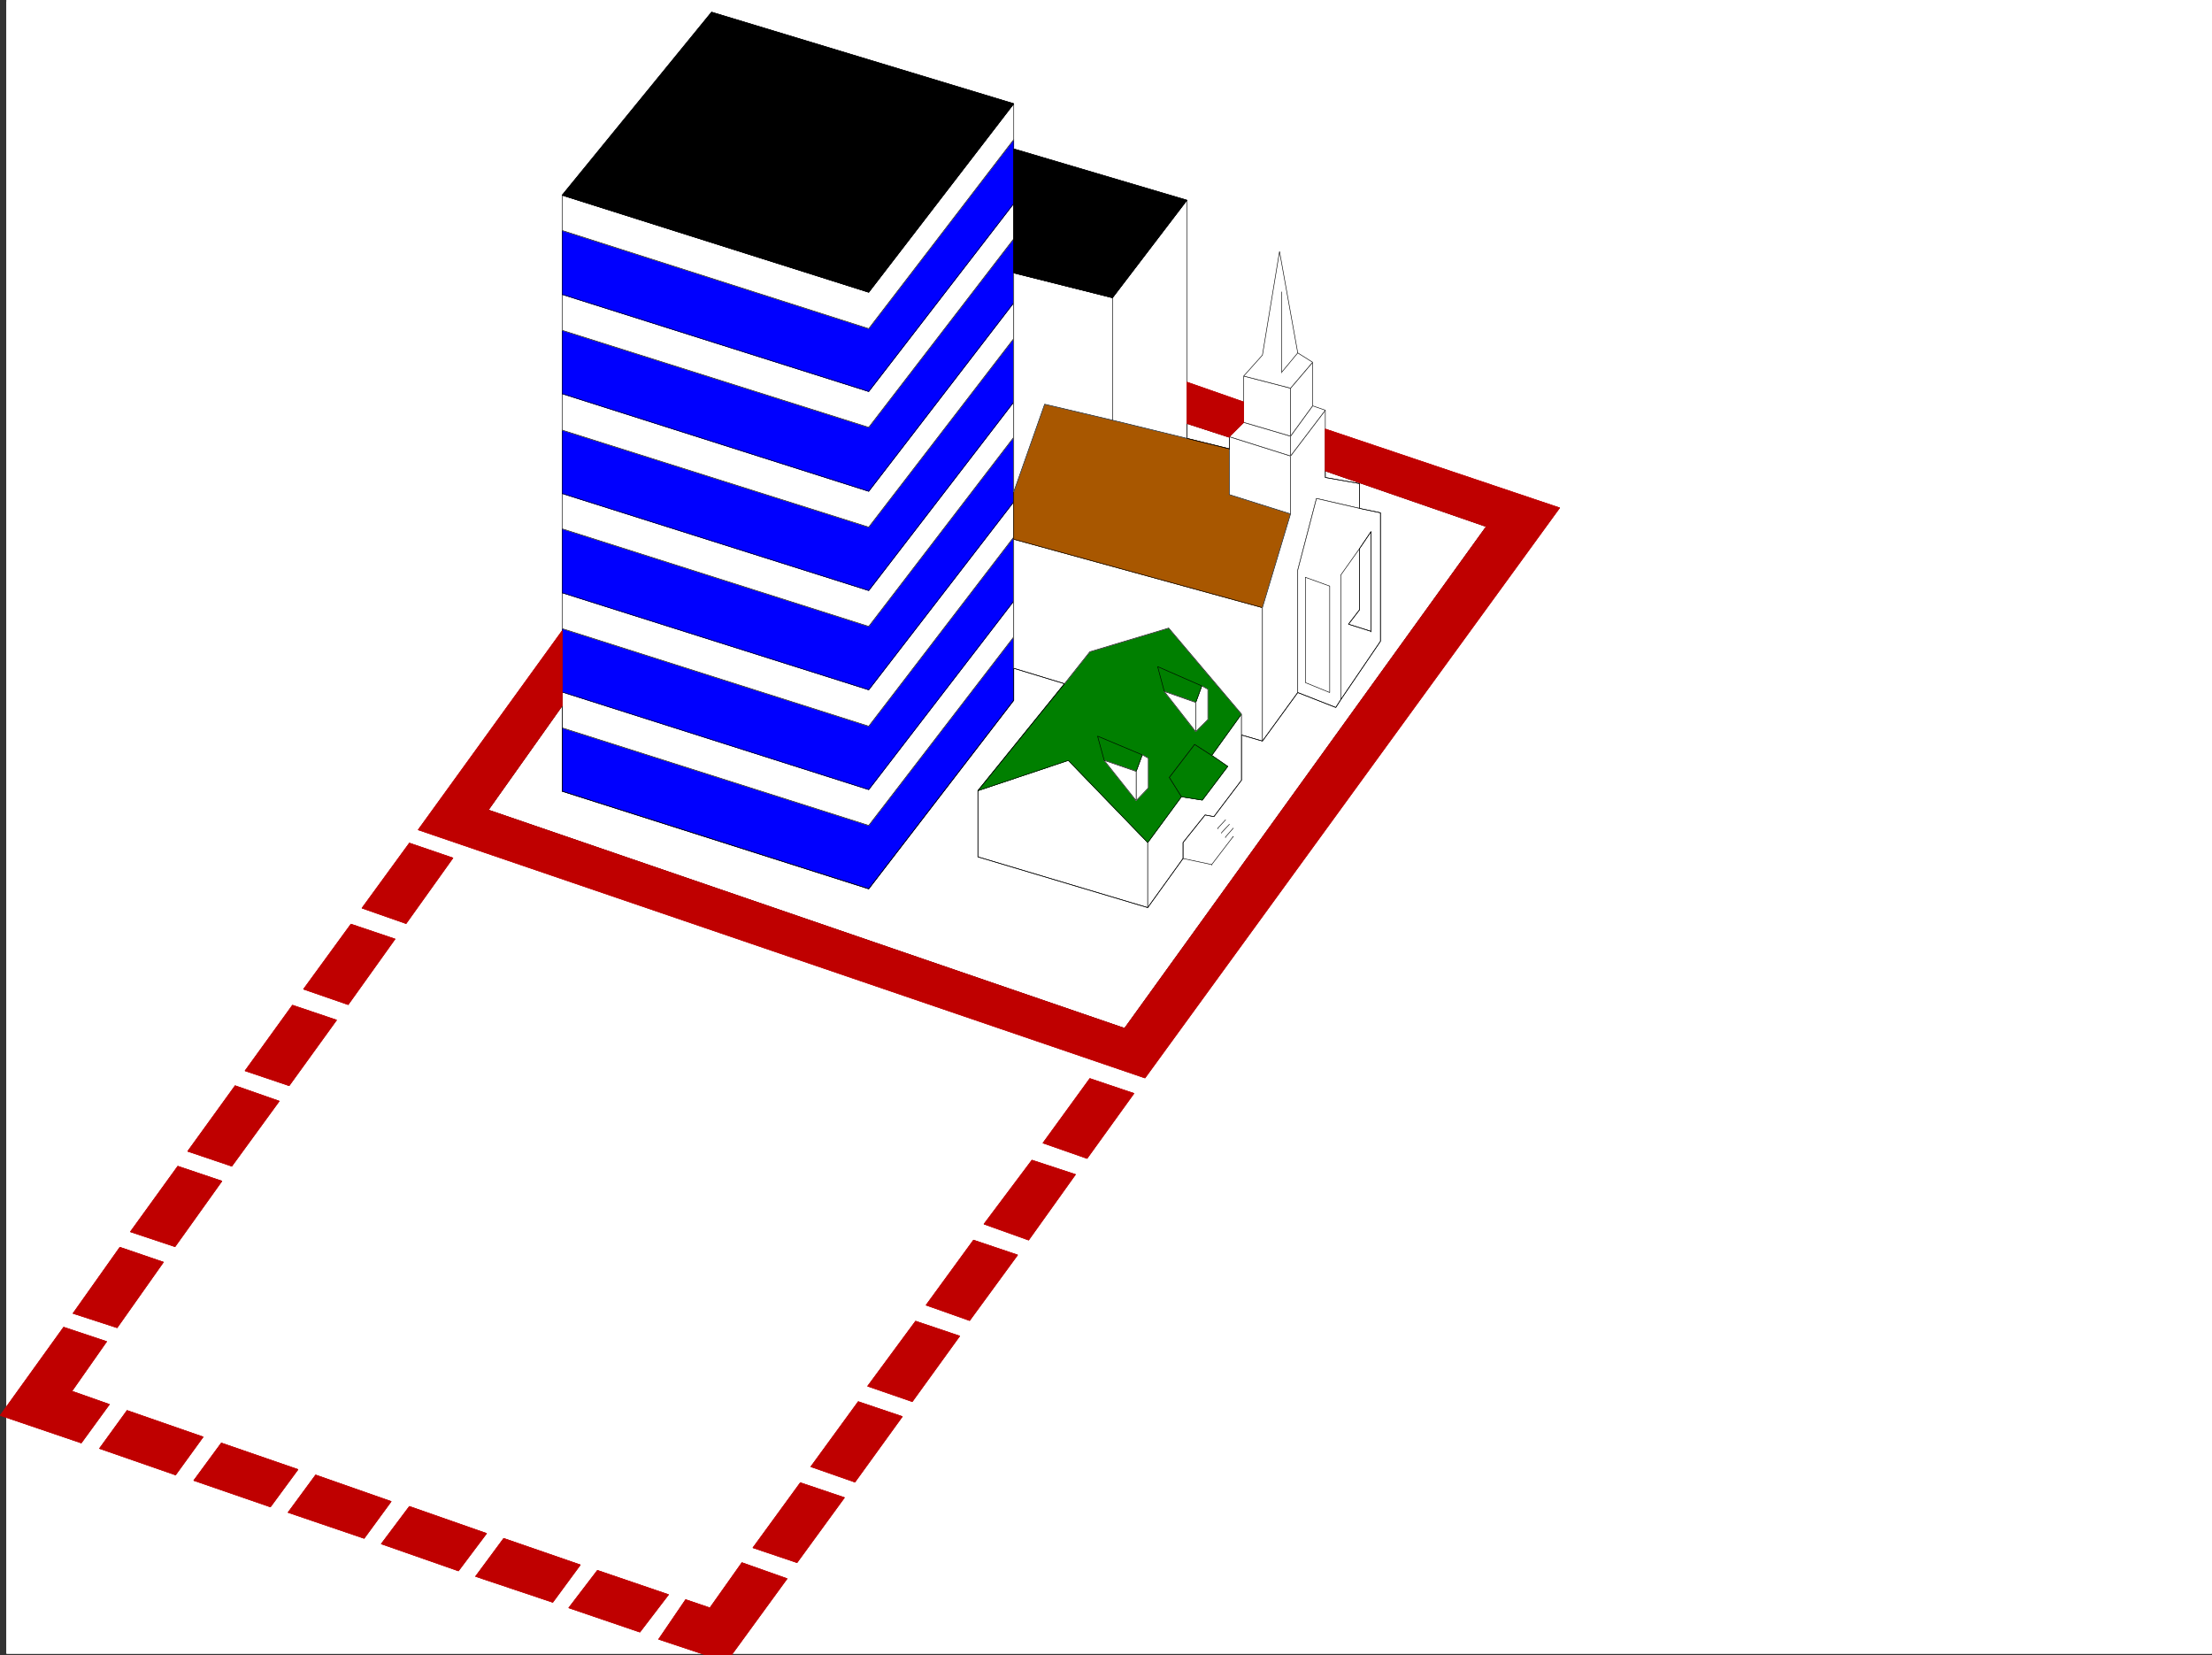 <svg xmlns="http://www.w3.org/2000/svg" width="3005.567" height="2248.25"><rect width="100%" height="100%" fill="#333333" stroke="none"/><defs><clipPath id="a"><path d="M0 0h2997v2244.137H0Zm0 0"/></clipPath><clipPath id="b"><path d="M886 2120h175v126.09H886Zm0 0"/></clipPath><clipPath id="c"><path d="M885 2120h177v126.09H885Zm0 0"/></clipPath></defs><path fill="#fff" d="M8.552 2246.297h2997.015V0H8.552Zm0 0"/><g clip-path="url(#a)" transform="translate(8.552 2.16)"><path fill="#fff" fill-rule="evenodd" stroke="#fff" stroke-linecap="square" stroke-linejoin="bevel" stroke-miterlimit="10" stroke-width=".743" d="M.742 2244.137h2995.531V-2.16H.743Zm0 0"/></g><path fill="#00f" fill-rule="evenodd" stroke="#00f" stroke-linecap="square" stroke-linejoin="bevel" stroke-miterlimit="10" stroke-width=".743" d="M763.805 1074.82v-86.136l416.575 132.586 197.062-256.145v86.14l-197.062 256.141zm0 0"/><path fill="none" stroke="#000" stroke-linecap="square" stroke-linejoin="bevel" stroke-miterlimit="10" stroke-width=".743" d="M763.805 1074.82v-86.136l416.575 132.586 197.062-256.145v86.14l-197.062 256.141zm0 0"/><path fill="#fff" fill-rule="evenodd" stroke="#fff" stroke-linecap="square" stroke-linejoin="bevel" stroke-miterlimit="10" stroke-width=".743" d="m763.805 988.684 416.575 132.586 197.062-256.145v-48.719L1180.38 1072.59 763.805 940.004Zm0 0"/><path fill="none" stroke="#000" stroke-linecap="square" stroke-linejoin="bevel" stroke-miterlimit="10" stroke-width=".743" d="m763.805 988.684 416.575 132.586 197.062-256.145v-48.719L1180.38 1072.59 763.805 940.004Zm0 0"/><path fill="#00f" fill-rule="evenodd" stroke="#00f" stroke-linecap="square" stroke-linejoin="bevel" stroke-miterlimit="10" stroke-width=".743" d="M763.805 940.004v-86.137l416.575 132.586 197.062-256.926v86.88L1180.38 1072.59zm0 0"/><path fill="none" stroke="#000" stroke-linecap="square" stroke-linejoin="bevel" stroke-miterlimit="10" stroke-width=".743" d="M763.805 940.004v-86.137l416.575 132.586 197.062-256.926v86.88L1180.38 1072.59zm0 0"/><path fill="#fff" fill-rule="evenodd" stroke="#fff" stroke-linecap="square" stroke-linejoin="bevel" stroke-miterlimit="10" stroke-width=".743" d="m763.805 853.867 416.575 132.586 197.062-256.926V681.59L1180.38 937.03 763.805 805.188Zm0 0"/><path fill="none" stroke="#000" stroke-linecap="square" stroke-linejoin="bevel" stroke-miterlimit="10" stroke-width=".743" d="m763.805 853.867 416.575 132.586 197.062-256.926V681.59L1180.38 937.03 763.805 805.188Zm0 0"/><path fill="#00f" fill-rule="evenodd" stroke="#00f" stroke-linecap="square" stroke-linejoin="bevel" stroke-miterlimit="10" stroke-width=".743" d="M763.805 805.188v-86.883l416.575 132.59 197.062-256.926v87.62L1180.38 937.032zm0 0"/><path fill="none" stroke="#000" stroke-linecap="square" stroke-linejoin="bevel" stroke-miterlimit="10" stroke-width=".743" d="M763.805 805.188v-86.883l416.575 132.59 197.062-256.926v87.62L1180.38 937.032zm0 0"/><path fill="#fff" fill-rule="evenodd" stroke="#fff" stroke-linecap="square" stroke-linejoin="bevel" stroke-miterlimit="10" stroke-width=".743" d="m763.805 718.305 416.575 132.59 197.062-256.926V546.03L1180.38 802.176 763.805 670.37Zm0 0"/><path fill="none" stroke="#000" stroke-linecap="square" stroke-linejoin="bevel" stroke-miterlimit="10" stroke-width=".743" d="m763.805 718.305 416.575 132.59 197.062-256.926V546.03L1180.38 802.176 763.805 670.37Zm0 0"/><path fill="#00f" fill-rule="evenodd" stroke="#00f" stroke-linecap="square" stroke-linejoin="bevel" stroke-miterlimit="10" stroke-width=".743" d="M763.805 670.371v-86.14l416.575 131.808 197.062-256.144v86.136L1180.38 802.176Zm0 0"/><path fill="none" stroke="#000" stroke-linecap="square" stroke-linejoin="bevel" stroke-miterlimit="10" stroke-width=".743" d="M763.805 670.371v-86.14l416.575 131.808 197.062-256.144v86.136L1180.38 802.176Zm0 0"/><path fill="#fff" fill-rule="evenodd" stroke="#fff" stroke-linecap="square" stroke-linejoin="bevel" stroke-miterlimit="10" stroke-width=".743" d="m763.805 584.23 416.575 131.81 197.062-256.145v-48.68L1180.38 667.359 763.805 534.81Zm0 0"/><path fill="none" stroke="#000" stroke-linecap="square" stroke-linejoin="bevel" stroke-miterlimit="10" stroke-width=".743" d="m763.805 584.23 416.575 131.81 197.062-256.145v-48.68L1180.38 667.359 763.805 534.81Zm0 0"/><path fill="#00f" fill-rule="evenodd" stroke="#00f" stroke-linecap="square" stroke-linejoin="bevel" stroke-miterlimit="10" stroke-width=".743" d="M763.805 534.809v-86.137L1180.38 580.48l197.062-256.144v86.879L1180.38 667.359zm0 0"/><path fill="none" stroke="#000" stroke-linecap="square" stroke-linejoin="bevel" stroke-miterlimit="10" stroke-width=".743" d="M763.805 534.809v-86.137L1180.38 580.48l197.062-256.144v86.879L1180.38 667.359zm0 0"/><path fill="#fff" fill-rule="evenodd" stroke="#fff" stroke-linecap="square" stroke-linejoin="bevel" stroke-miterlimit="10" stroke-width=".743" d="M763.805 448.672 1180.38 580.48l197.062-256.144v-47.938L1180.38 531.801 763.805 399.953Zm0 0"/><path fill="none" stroke="#000" stroke-linecap="square" stroke-linejoin="bevel" stroke-miterlimit="10" stroke-width=".743" d="M763.805 448.672 1180.38 580.48l197.062-256.144v-47.938L1180.38 531.801 763.805 399.953Zm0 0"/><path fill="#00f" fill-rule="evenodd" stroke="#00f" stroke-linecap="square" stroke-linejoin="bevel" stroke-miterlimit="10" stroke-width=".743" d="M763.805 399.953v-86.879l416.575 133.332 197.062-256.886v86.878L1180.38 531.801zm0 0"/><path fill="none" stroke="#000" stroke-linecap="square" stroke-linejoin="bevel" stroke-miterlimit="10" stroke-width=".743" d="M763.805 399.953v-86.879l416.575 133.332 197.062-256.886v86.878L1180.38 531.801zm0 0"/><path fill="#fff" fill-rule="evenodd" stroke="#fff" stroke-linecap="square" stroke-linejoin="bevel" stroke-miterlimit="10" stroke-width=".743" d="m763.805 313.074 416.575 133.332 197.062-256.886V140.8L1180.38 396.985 763.805 265.137Zm0 0"/><path fill="none" stroke="#000" stroke-linecap="square" stroke-linejoin="bevel" stroke-miterlimit="10" stroke-width=".743" d="m763.805 313.074 416.575 133.332 197.062-256.886V140.8L1180.38 396.985 763.805 265.137Zm0 0"/><path fill-rule="evenodd" stroke="#000" stroke-linecap="square" stroke-linejoin="bevel" stroke-miterlimit="10" stroke-width=".743" d="m1180.38 396.984 197.062-256.183-410.59-124.34-203.047 248.676Zm0 0"/><path fill="none" stroke="#000" stroke-linecap="square" stroke-linejoin="bevel" stroke-miterlimit="10" stroke-width=".743" d="m1180.38 396.984 197.062-256.183-410.59-124.34-203.047 248.676Zm0 0"/><path fill="#fff" fill-rule="evenodd" stroke="#fff" stroke-linecap="square" stroke-linejoin="bevel" stroke-miterlimit="10" stroke-width=".743" d="M1559.493 1232.863v-88.367l-107.879-111.59-122.89 41.172v89.89zm0 0"/><path fill="none" stroke="#000" stroke-linecap="square" stroke-linejoin="bevel" stroke-miterlimit="10" stroke-width=".743" d="M1559.493 1232.863v-88.367l-107.879-111.59-122.89 41.172v89.89zm0 0"/><path fill="#fff" fill-rule="evenodd" stroke="#fff" stroke-linecap="square" stroke-linejoin="bevel" stroke-miterlimit="10" stroke-width=".743" d="M1686.88 969.953v89.89l-37.457 49.462-12.004-2.266-29.95 37.457v21.7l-47.976 66.667v-88.367l45.707-62.168 28.465 4.496 34.484-45.707-21.738-14.976zm0 0"/><path fill="none" stroke="#000" stroke-linecap="square" stroke-linejoin="bevel" stroke-miterlimit="10" stroke-width=".743" d="M1686.88 969.953v89.89l-37.457 49.462-12.004-2.266-29.95 37.457v21.7l-47.976 66.667v-88.367l45.707-62.168 28.465 4.496 34.484-45.707-21.738-14.976zm0 0"/><path fill="none" stroke="#000" stroke-linecap="square" stroke-linejoin="bevel" stroke-miterlimit="10" stroke-width=".743" d="m1607.47 1166.195 38.941 8.25v.746m0-.746 29.246-38.199v.742m0-11.965-10.516 11.965v.742m5.239-17.945-10.48 11.223v.742m5.241-17.988-10.48 11.261v.743"/><path fill="#007f00" fill-rule="evenodd" stroke="#007f00" stroke-linecap="square" stroke-linejoin="bevel" stroke-miterlimit="10" stroke-width=".743" d="m1605.2 1082.328-16.46-26.238 34.444-44.926 23.227 14.977 21.738 14.976-34.484 45.707zm0 0"/><path fill="none" stroke="#000" stroke-linecap="square" stroke-linejoin="bevel" stroke-miterlimit="10" stroke-width=".743" d="m1605.2 1082.328-16.46-26.238 34.444-44.926 23.227 14.977 21.738 14.976-34.484 45.707zm0 0"/><path fill="#007f00" fill-rule="evenodd" stroke="#007f00" stroke-linecap="square" stroke-linejoin="bevel" stroke-miterlimit="10" stroke-width=".743" d="m1480.821 885.34-34.445 43.441-117.653 145.297 122.891-41.172 107.879 111.59 45.707-62.168-16.46-26.238 34.444-44.926 23.227 14.977 40.469-56.188-98.883-116.828zm0 0"/><path fill="none" stroke="#000" stroke-linecap="square" stroke-linejoin="bevel" stroke-miterlimit="10" stroke-width=".743" d="m1480.821 885.34-34.445 43.441-117.653 145.297 122.891-41.172 107.879 111.59 45.707-62.168-16.46-26.238 34.444-44.926 23.227 14.977 40.469-56.188-98.883-116.828zm0 0"/><path fill="#fff" fill-rule="evenodd" stroke="#fff" stroke-linecap="square" stroke-linejoin="bevel" stroke-miterlimit="10" stroke-width=".743" d="m1552.024 1025.398-8.25 22.48v39.688l16.5-17.242v-40.43zm0 0"/><path fill="none" stroke="#000" stroke-linecap="square" stroke-linejoin="bevel" stroke-miterlimit="10" stroke-width=".743" d="m1552.024 1025.398-8.25 22.48v39.688l16.5-17.242v-40.43zm0 0"/><path fill="#007f00" fill-rule="evenodd" stroke="#007f00" stroke-linecap="square" stroke-linejoin="bevel" stroke-miterlimit="10" stroke-width=".743" d="m1491.34 999.945 8.993 32.961 43.441 14.973 8.25-22.48zm0 0"/><path fill="none" stroke="#000" stroke-linecap="square" stroke-linejoin="bevel" stroke-miterlimit="10" stroke-width=".743" d="m1491.34 999.945 8.993 32.961 43.441 14.973 8.25-22.48zm0 0"/><path fill="#fff" fill-rule="evenodd" stroke="#fff" stroke-linecap="square" stroke-linejoin="bevel" stroke-miterlimit="10" stroke-width=".743" d="m1500.333 1032.906 43.441 14.973v39.687zm0 0"/><path fill="none" stroke="#000" stroke-linecap="square" stroke-linejoin="bevel" stroke-miterlimit="10" stroke-width=".743" d="m1500.333 1032.906 43.441 14.973v39.687zm0 0"/><path fill="#fff" fill-rule="evenodd" stroke="#fff" stroke-linecap="square" stroke-linejoin="bevel" stroke-miterlimit="10" stroke-width=".743" d="m1632.923 931.754-8.211 22.48v39.688l16.46-16.461V936.25zm0 0"/><path fill="none" stroke="#000" stroke-linecap="square" stroke-linejoin="bevel" stroke-miterlimit="10" stroke-width=".743" d="m1632.923 931.754-8.211 22.48v39.688l16.46-16.461V936.25zm0 0"/><path fill="#007f00" fill-rule="evenodd" stroke="#007f00" stroke-linecap="square" stroke-linejoin="bevel" stroke-miterlimit="10" stroke-width=".743" d="m1572.981 905.555 8.992 33.707 42.739 14.972 8.21-22.48zm0 0"/><path fill="none" stroke="#000" stroke-linecap="square" stroke-linejoin="bevel" stroke-miterlimit="10" stroke-width=".743" d="m1572.981 905.555 8.992 33.707 42.739 14.972 8.21-22.48zm0 0"/><path fill="#fff" fill-rule="evenodd" stroke="#fff" stroke-linecap="square" stroke-linejoin="bevel" stroke-miterlimit="10" stroke-width=".743" d="m1581.974 939.262 42.738 14.972v39.688zm0 0"/><path fill="none" stroke="#000" stroke-linecap="square" stroke-linejoin="bevel" stroke-miterlimit="10" stroke-width=".743" d="m1581.974 939.262 42.738 14.972v39.688zm0 0"/><path fill="#fff" fill-rule="evenodd" stroke="#fff" stroke-linecap="square" stroke-linejoin="bevel" stroke-miterlimit="10" stroke-width=".743" d="m1377.442 732.54 337.902 92.862v181.266l-28.464-8.25v-28.465l-98.883-116.828-107.176 32.215-34.445 43.441-68.934-20.996zm0 0"/><path fill="none" stroke="#000" stroke-linecap="square" stroke-linejoin="bevel" stroke-miterlimit="10" stroke-width=".743" d="m1377.442 732.54 337.902 92.862v181.266l-28.464-8.25v-28.465l-98.883-116.828-107.176 32.215-34.445 43.441-68.934-20.996zm0 0"/><path fill="#a85700" fill-rule="evenodd" stroke="#a85700" stroke-linecap="square" stroke-linejoin="bevel" stroke-miterlimit="10" stroke-width=".743" d="m1377.442 668.102 41.953-119.059 92.16 21.7 101.153 24.71 57.672 14.235v62.167l83.164 26.235-38.2 127.312-337.902-92.863zm0 0"/><path fill="none" stroke="#000" stroke-linecap="square" stroke-linejoin="bevel" stroke-miterlimit="10" stroke-width=".743" d="m1377.442 668.102 41.953-119.059 92.16 21.7 101.153 24.71 57.672 14.235v62.167l83.164 26.235-38.2 127.312-337.902-92.863zm0 0"/><path fill="#fff" fill-rule="evenodd" stroke="#fff" stroke-linecap="square" stroke-linejoin="bevel" stroke-miterlimit="10" stroke-width=".743" d="m1788.774 677.094-25.453 97.398v166.254l-47.976 65.922V825.402l38.199-127.312v-78.668l47.234-62.168v91.375l46.45 8.25v33.707zm0 0"/><path fill="none" stroke="#000" stroke-linecap="square" stroke-linejoin="bevel" stroke-miterlimit="10" stroke-width=".743" d="m1788.774 677.094-25.453 97.398v166.254l-47.976 65.922V825.402l38.199-127.312v-78.668l47.234-62.168v91.375l46.45 8.25v33.707zm0 0"/><path fill="#fff" fill-rule="evenodd" stroke="#fff" stroke-linecap="square" stroke-linejoin="bevel" stroke-miterlimit="10" stroke-width=".743" d="m1875.692 696.566-28.465-5.98-58.453-13.492-25.453 97.398v166.254L1815.013 961l6.722-10.52V781.22l25.492-35.934v83.125l-14.972 19.473 30.691 9.738V722.06l-15.719 23.226-25.492 35.934v169.26l53.957-79.37zm0 0"/><path fill="none" stroke="#000" stroke-linecap="square" stroke-linejoin="bevel" stroke-miterlimit="10" stroke-width=".743" d="m1875.692 696.566-28.465-5.98-58.453-13.492-25.453 97.398v166.254L1815.013 961l6.722-10.52V781.22l25.492-35.934v83.125l-14.972 19.473 30.691 9.738V722.06l-15.719 23.226-25.492 35.934v169.26l53.957-79.37zm0 0"/><path fill="none" stroke="#000" stroke-linecap="square" stroke-linejoin="bevel" stroke-miterlimit="10" stroke-width=".743" d="m1773.798 784.23 32.965 11.965v144.551l-32.965-13.45V784.23v.743m89.148 72.648-30.691-9.738 14.972-19.473v-83.125l15.72-23.226v136.304"/><path fill="#fff" fill-rule="evenodd" stroke="#fff" stroke-linecap="square" stroke-linejoin="bevel" stroke-miterlimit="10" stroke-width=".743" d="M1753.544 619.422v78.668l-83.164-26.235v-78.628zm0 0"/><path fill="none" stroke="#000" stroke-linecap="square" stroke-linejoin="bevel" stroke-miterlimit="10" stroke-width=".743" d="M1753.544 619.422v78.668l-83.164-26.235v-78.628zm0 0"/><path fill="#fff" fill-rule="evenodd" stroke="#fff" stroke-linecap="square" stroke-linejoin="bevel" stroke-miterlimit="10" stroke-width=".743" d="m1689.891 573.754 63.653 18.73v26.938l-83.164-26.195zm0 0"/><path fill="none" stroke="#000" stroke-linecap="square" stroke-linejoin="bevel" stroke-miterlimit="10" stroke-width=".743" d="m1689.891 573.754 63.653 18.73v26.938l-83.164-26.195zm0 0"/><path fill="#fff" fill-rule="evenodd" stroke="#fff" stroke-linecap="square" stroke-linejoin="bevel" stroke-miterlimit="10" stroke-width=".743" d="m1783.536 551.27-29.992 41.214v26.938l47.234-62.168zm0 0"/><path fill="none" stroke="#000" stroke-linecap="square" stroke-linejoin="bevel" stroke-miterlimit="10" stroke-width=".743" d="m1783.536 551.27-29.992 41.214v26.938l47.234-62.168zm0 0"/><path fill="#fff" fill-rule="evenodd" stroke="#fff" stroke-linecap="square" stroke-linejoin="bevel" stroke-miterlimit="10" stroke-width=".743" d="M1689.891 573.754V510.84l63.653 16.465v65.18zm0 0"/><path fill="none" stroke="#000" stroke-linecap="square" stroke-linejoin="bevel" stroke-miterlimit="10" stroke-width=".743" d="M1689.891 573.754V510.84l63.653 16.465v65.18zm0 0"/><path fill="#fff" fill-rule="evenodd" stroke="#fff" stroke-linecap="square" stroke-linejoin="bevel" stroke-miterlimit="10" stroke-width=".743" d="m1783.536 551.27-29.992 41.214v-65.18l29.992-35.19zm0 0"/><path fill="none" stroke="#000" stroke-linecap="square" stroke-linejoin="bevel" stroke-miterlimit="10" stroke-width=".743" d="m1783.536 551.27-29.992 41.214v-65.18l29.992-35.19zm0 0"/><path fill="#fff" fill-rule="evenodd" stroke="#fff" stroke-linecap="square" stroke-linejoin="bevel" stroke-miterlimit="10" stroke-width=".743" d="m1689.891 510.84 63.653 16.465 29.992-35.192-20.215-12.746-24.75-137.828-23.227 140.836zm0 0"/><path fill="none" stroke="#000" stroke-linecap="square" stroke-linejoin="bevel" stroke-miterlimit="10" stroke-width=".743" d="m1689.891 510.84 63.653 16.465 29.992-35.192-20.215-12.746-24.75-137.828-23.227 140.836zm0 0"/><path fill="none" stroke="#000" stroke-linecap="square" stroke-linejoin="bevel" stroke-miterlimit="10" stroke-width=".743" d="m1763.321 479.367-21.738 26.235v.742m0-.742V396.238v.746"/><path fill="#fff" fill-rule="evenodd" stroke="#fff" stroke-linecap="square" stroke-linejoin="bevel" stroke-miterlimit="10" stroke-width=".743" d="M1511.555 404.45v166.292l-92.16-21.699-41.953 119.059V370.746zm0 0"/><path fill="none" stroke="#000" stroke-linecap="square" stroke-linejoin="bevel" stroke-miterlimit="10" stroke-width=".743" d="M1511.555 404.45v166.292l-92.16-21.699-41.953 119.059V370.746zm0 0"/><path fill="#fff" fill-rule="evenodd" stroke="#fff" stroke-linecap="square" stroke-linejoin="bevel" stroke-miterlimit="10" stroke-width=".743" d="M1511.555 404.45v166.292l101.153 24.711v-323.55Zm0 0"/><path fill="none" stroke="#000" stroke-linecap="square" stroke-linejoin="bevel" stroke-miterlimit="10" stroke-width=".743" d="M1511.555 404.45v166.292l101.153 24.711v-323.55Zm0 0"/><path fill-rule="evenodd" stroke="#000" stroke-linecap="square" stroke-linejoin="bevel" stroke-miterlimit="10" stroke-width=".743" d="M1377.442 370.746v-168.52l235.266 69.676-101.153 132.547zm0 0"/><path fill="none" stroke="#000" stroke-linecap="square" stroke-linejoin="bevel" stroke-miterlimit="10" stroke-width=".743" d="M1377.442 370.746v-168.52l235.266 69.676-101.153 132.547zm292.938 238.942-57.672-14.235v-20.215l57.672 18.73v16.462m130.398 29.246v8.953l46.45 8.25v33.707l28.464 5.98V871.11l-53.957 79.371-6.723 10.52-51.69-20.254-47.977 65.922-28.465-8.25v61.426l-37.457 49.46-12.004-2.265-29.95 37.457v21.7l-47.976 66.667-230.77-68.894v-89.89l117.653-145.298-68.934-20.996v43.48l-197.062 256.141-416.575-132.586V958.73L663.4 1100.312l864.656 296.614 491.489-681.63-218.766-75.62v.742"/><path fill="#bf0000" fill-rule="evenodd" stroke="#bf0000" stroke-linecap="square" stroke-linejoin="bevel" stroke-miterlimit="10" stroke-width=".743" d="m1670.38 593.227 19.511-19.473V546.03l-77.183-26.98v56.187l57.672 18.73zm0 0"/><path fill="none" stroke="#bf0000" stroke-linecap="square" stroke-linejoin="bevel" stroke-miterlimit="10" stroke-width=".743" d="m1670.38 593.227 19.511-19.473V546.03l-77.183-26.98v56.187l57.672 18.73zm0 0"/><path fill="#bf0000" fill-rule="evenodd" stroke="#bf0000" stroke-linecap="square" stroke-linejoin="bevel" stroke-miterlimit="10" stroke-width=".743" d="m763.805 856.875-195.578 270.379 987.551 337.082 563.43-774.496-318.43-107.094v56.93l218.766 75.62-491.489 681.63L663.4 1100.313 763.805 958.73zm0 0"/><path fill="none" stroke="#bf0000" stroke-linecap="square" stroke-linejoin="bevel" stroke-miterlimit="10" stroke-width=".743" d="m763.805 856.875-195.578 270.379 987.551 337.082 563.43-774.496-318.43-107.094v56.93l218.766 75.62-491.489 681.63L663.4 1100.313 763.805 958.73zm0 0"/><path fill="#bf0000" fill-rule="evenodd" stroke="#bf0000" stroke-linecap="square" stroke-linejoin="bevel" stroke-miterlimit="10" stroke-width=".743" d="m491.829 1233.605 64.433-88.367 59.2 20.215-63.696 89.149zm0 0"/><path fill="none" stroke="#bf0000" stroke-linecap="square" stroke-linejoin="bevel" stroke-miterlimit="10" stroke-width=".743" d="m491.829 1233.605 64.433-88.367 59.2 20.215-63.696 89.149zm0 0"/><path fill="#bf0000" fill-rule="evenodd" stroke="#bf0000" stroke-linecap="square" stroke-linejoin="bevel" stroke-miterlimit="10" stroke-width=".743" d="m412.415 1343.711 64.437-88.367 59.942 20.215-63.696 89.148zm0 0"/><path fill="none" stroke="#bf0000" stroke-linecap="square" stroke-linejoin="bevel" stroke-miterlimit="10" stroke-width=".743" d="m412.415 1343.711 64.437-88.367 59.942 20.215-63.696 89.148zm0 0"/><path fill="#bf0000" fill-rule="evenodd" stroke="#bf0000" stroke-linecap="square" stroke-linejoin="bevel" stroke-miterlimit="10" stroke-width=".743" d="m332.966 1454.598 64.433-89.149 59.942 20.215-64.438 89.148zm0 0"/><path fill="none" stroke="#bf0000" stroke-linecap="square" stroke-linejoin="bevel" stroke-miterlimit="10" stroke-width=".743" d="m332.966 1454.598 64.433-89.149 59.942 20.215-64.438 89.148zm0 0"/><path fill="#bf0000" fill-rule="evenodd" stroke="#bf0000" stroke-linecap="square" stroke-linejoin="bevel" stroke-miterlimit="10" stroke-width=".743" d="m255.04 1563.922 64.433-89.11 59.942 20.958-64.438 88.406zm0 0"/><path fill="none" stroke="#bf0000" stroke-linecap="square" stroke-linejoin="bevel" stroke-miterlimit="10" stroke-width=".743" d="m255.04 1563.922 64.433-89.11 59.942 20.958-64.438 88.406zm0 0"/><path fill="#bf0000" fill-rule="evenodd" stroke="#bf0000" stroke-linecap="square" stroke-linejoin="bevel" stroke-miterlimit="10" stroke-width=".743" d="m177.15 1673.285 64.437-89.11 59.941 20.216-63.695 89.109zm0 0"/><path fill="none" stroke="#bf0000" stroke-linecap="square" stroke-linejoin="bevel" stroke-miterlimit="10" stroke-width=".743" d="m177.15 1673.285 64.437-89.11 59.941 20.216-63.695 89.109zm0 0"/><path fill="#bf0000" fill-rule="evenodd" stroke="#bf0000" stroke-linecap="square" stroke-linejoin="bevel" stroke-miterlimit="10" stroke-width=".743" d="m99.223 1784.133 63.657-89.852 59.195 20.215-62.91 89.11zm0 0"/><path fill="none" stroke="#bf0000" stroke-linecap="square" stroke-linejoin="bevel" stroke-miterlimit="10" stroke-width=".743" d="m99.223 1784.133 63.657-89.852 59.195 20.215-62.91 89.11zm0 0"/><path fill="#bf0000" fill-rule="evenodd" stroke="#bf0000" stroke-linecap="square" stroke-linejoin="bevel" stroke-miterlimit="10" stroke-width=".743" d="M86.477 1802.863.302 1922.703l110.144 37.457 38.2-52.433-50.946-17.985 47.23-67.41zm0 0"/><path fill="none" stroke="#bf0000" stroke-linecap="square" stroke-linejoin="bevel" stroke-miterlimit="10" stroke-width=".743" d="M86.477 1802.863.302 1922.703l110.144 37.457 38.2-52.433-50.946-17.985 47.23-67.41zm0 0"/><path fill="#bf0000" fill-rule="evenodd" stroke="#bf0000" stroke-linecap="square" stroke-linejoin="bevel" stroke-miterlimit="10" stroke-width=".743" d="m135.157 1967.668 103.418 35.934 37.461-51.692-103.383-35.933zm0 0"/><path fill="none" stroke="#bf0000" stroke-linecap="square" stroke-linejoin="bevel" stroke-miterlimit="10" stroke-width=".743" d="m135.157 1967.668 103.418 35.934 37.461-51.692-103.383-35.933zm0 0"/><path fill="#bf0000" fill-rule="evenodd" stroke="#bf0000" stroke-linecap="square" stroke-linejoin="bevel" stroke-miterlimit="10" stroke-width=".743" d="m263.29 2011.11 104.16 35.933 37.457-50.91-104.16-35.973zm0 0"/><path fill="none" stroke="#bf0000" stroke-linecap="square" stroke-linejoin="bevel" stroke-miterlimit="10" stroke-width=".743" d="m263.29 2011.11 104.16 35.933 37.457-50.91-104.16-35.973zm0 0"/><path fill="#bf0000" fill-rule="evenodd" stroke="#bf0000" stroke-linecap="square" stroke-linejoin="bevel" stroke-miterlimit="10" stroke-width=".743" d="m391.419 2054.547 103.379 35.191 36.715-50.164-102.637-35.972zm0 0"/><path fill="none" stroke="#bf0000" stroke-linecap="square" stroke-linejoin="bevel" stroke-miterlimit="10" stroke-width=".743" d="m391.419 2054.547 103.379 35.191 36.715-50.164-102.637-35.972zm0 0"/><path fill="#bf0000" fill-rule="evenodd" stroke="#bf0000" stroke-linecap="square" stroke-linejoin="bevel" stroke-miterlimit="10" stroke-width=".743" d="m518.024 2097.246 104.906 36.676 38.239-50.91-104.906-36.715zm0 0"/><path fill="none" stroke="#bf0000" stroke-linecap="square" stroke-linejoin="bevel" stroke-miterlimit="10" stroke-width=".743" d="m518.024 2097.246 104.906 36.676 38.239-50.91-104.906-36.715zm0 0"/><path fill="#bf0000" fill-rule="evenodd" stroke="#bf0000" stroke-linecap="square" stroke-linejoin="bevel" stroke-miterlimit="10" stroke-width=".743" d="m646.157 2141.43 104.902 35.187 37.461-50.906-104.125-35.973zm0 0"/><path fill="none" stroke="#bf0000" stroke-linecap="square" stroke-linejoin="bevel" stroke-miterlimit="10" stroke-width=".743" d="m646.157 2141.43 104.902 35.187 37.461-50.906-104.125-35.973zm0 0"/><path fill="#bf0000" fill-rule="evenodd" stroke="#bf0000" stroke-linecap="square" stroke-linejoin="bevel" stroke-miterlimit="10" stroke-width=".743" d="m772.802 2184.125 96.652 32.96 38.945-50.944-96.656-32.961zm0 0"/><path fill="none" stroke="#bf0000" stroke-linecap="square" stroke-linejoin="bevel" stroke-miterlimit="10" stroke-width=".743" d="m772.802 2184.125 96.652 32.96 38.945-50.944-96.656-32.961zm0 0"/><g clip-path="url(#b)" transform="translate(8.552 2.16)"><path fill="#bf0000" fill-rule="evenodd" d="m886.36 2224.664 36.714-53.918 32.961 11.219 43.477-61.426 61.426 21.742-82.422 113.075zm0 0"/></g><g fill="none" stroke="#bf0000" stroke-linecap="square" stroke-linejoin="bevel" stroke-miterlimit="10" stroke-width=".743" clip-path="url(#c)" transform="translate(8.552 2.16)"><path d="m886.36 2224.664 36.714-53.918 32.961 11.219 43.477-61.426 61.425 21.742-82.421 113.074zm0 0"/><path d="m886.36 2224.664 36.714-53.918 32.961 11.219 43.477-61.426 61.425 21.742-82.421 113.074zm0 0"/></g><path fill="#bf0000" fill-rule="evenodd" stroke="#bf0000" stroke-linecap="square" stroke-linejoin="bevel" stroke-miterlimit="10" stroke-width=".743" d="m1023.04 2102.484 64.437-88.402 59.942 20.254-64.438 88.363zm0 0"/><path fill="none" stroke="#bf0000" stroke-linecap="square" stroke-linejoin="bevel" stroke-miterlimit="10" stroke-width=".743" d="m1023.04 2102.484 64.437-88.402 59.942 20.254-64.438 88.363zm0 0"/><path fill="#bf0000" fill-rule="evenodd" stroke="#bf0000" stroke-linecap="square" stroke-linejoin="bevel" stroke-miterlimit="10" stroke-width=".743" d="m1101.708 1992.379 64.437-88.402 59.942 20.25-64.438 89.109zm0 0"/><path fill="none" stroke="#bf0000" stroke-linecap="square" stroke-linejoin="bevel" stroke-miterlimit="10" stroke-width=".743" d="m1101.708 1992.379 64.437-88.402 59.942 20.25-64.438 89.109zm0 0"/><path fill="#bf0000" fill-rule="evenodd" stroke="#bf0000" stroke-linecap="square" stroke-linejoin="bevel" stroke-miterlimit="10" stroke-width=".743" d="m1178.891 1883.016 65.18-88.364 59.941 20.215-64.437 89.11zm0 0"/><path fill="none" stroke="#bf0000" stroke-linecap="square" stroke-linejoin="bevel" stroke-miterlimit="10" stroke-width=".743" d="m1178.891 1883.016 65.18-88.364 59.941 20.215-64.437 89.11zm0 0"/><path fill="#bf0000" fill-rule="evenodd" stroke="#bf0000" stroke-linecap="square" stroke-linejoin="bevel" stroke-miterlimit="10" stroke-width=".743" d="m1258.305 1772.91 64.438-88.363 59.938 20.215-65.18 89.105zm0 0"/><path fill="none" stroke="#bf0000" stroke-linecap="square" stroke-linejoin="bevel" stroke-miterlimit="10" stroke-width=".743" d="m1258.305 1772.91 64.438-88.363 59.938 20.215-65.18 89.105zm0 0"/><path fill="#bf0000" fill-rule="evenodd" stroke="#bf0000" stroke-linecap="square" stroke-linejoin="bevel" stroke-miterlimit="10" stroke-width=".743" d="m1336.973 1662.805 65.18-86.88 59.2 19.473-63.696 89.149zm0 0"/><path fill="none" stroke="#bf0000" stroke-linecap="square" stroke-linejoin="bevel" stroke-miterlimit="10" stroke-width=".743" d="m1336.973 1662.805 65.18-86.88 59.2 19.473-63.696 89.149zm0 0"/><path fill="#bf0000" fill-rule="evenodd" stroke="#bf0000" stroke-linecap="square" stroke-linejoin="bevel" stroke-miterlimit="10" stroke-width=".743" d="m1417.13 1552.7 63.691-87.622 59.941 20.215-63.69 88.363zm0 0"/><path fill="none" stroke="#bf0000" stroke-linecap="square" stroke-linejoin="bevel" stroke-miterlimit="10" stroke-width=".743" d="m1417.13 1552.7 63.691-87.622 59.941 20.215-63.69 88.363zm0 0"/></svg>
